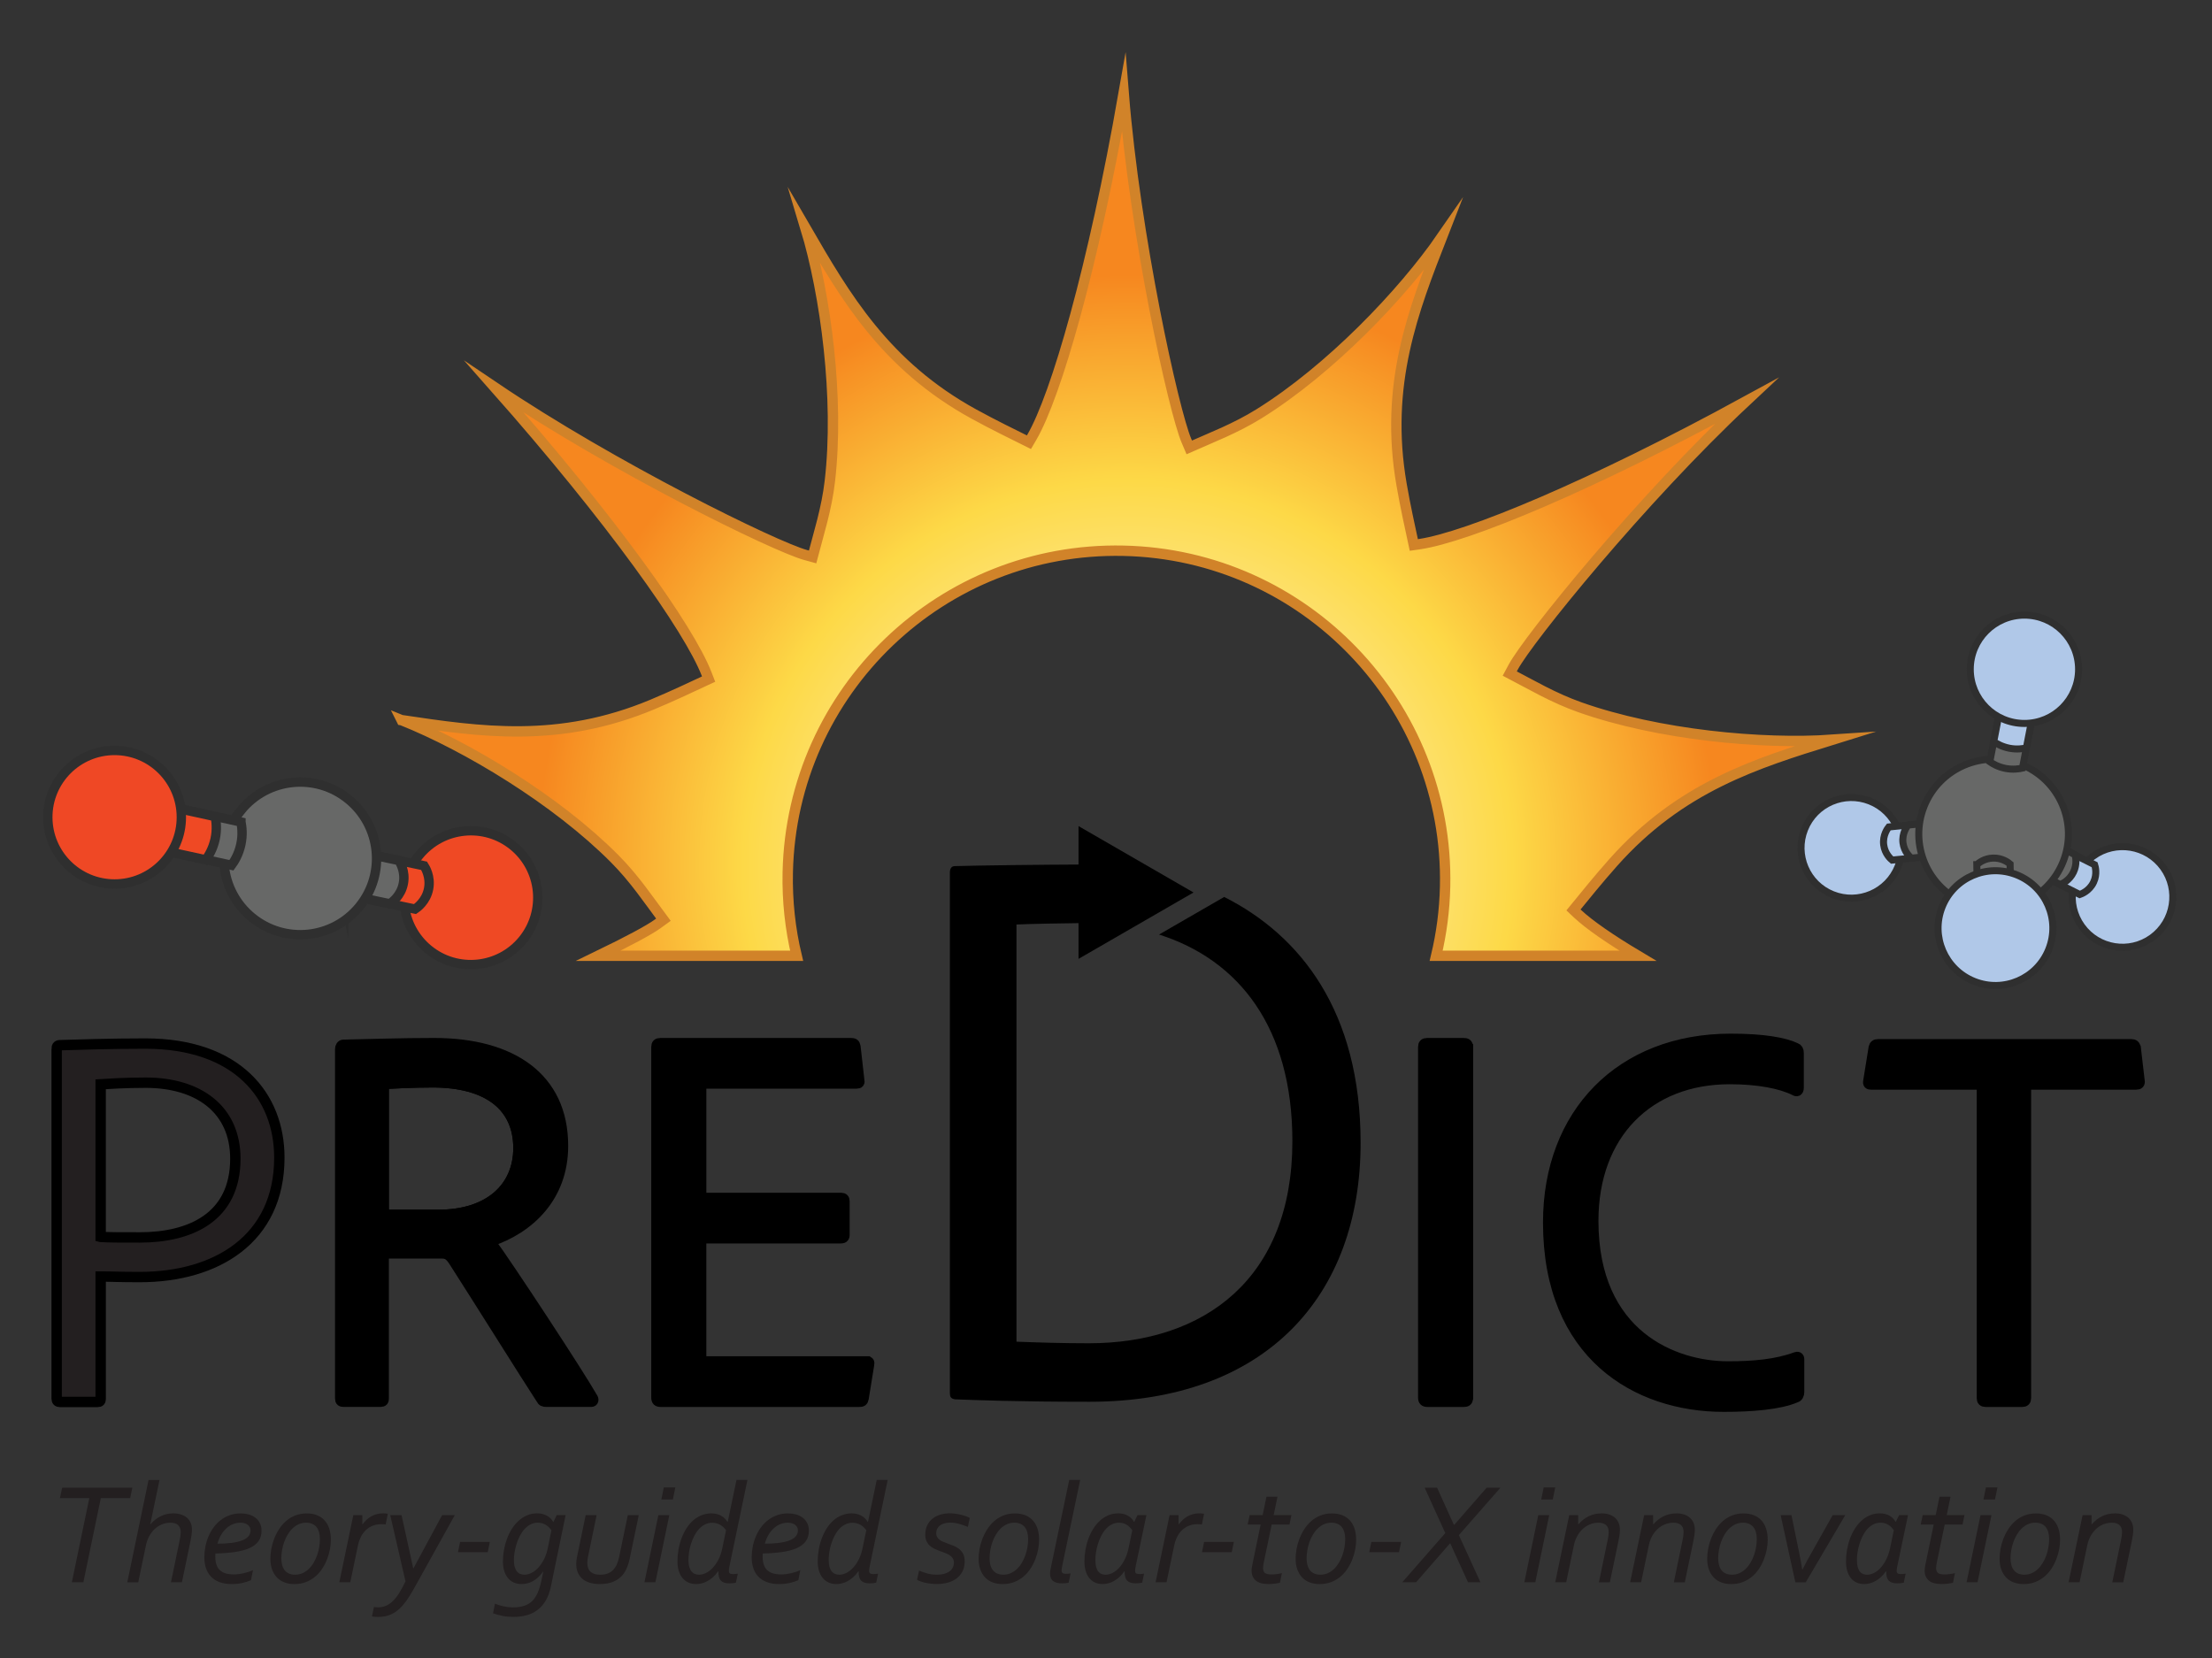 <?xml version="1.0" encoding="UTF-8"?>
<svg id="Layer_1" xmlns="http://www.w3.org/2000/svg" version="1.1" xmlns:xlink="http://www.w3.org/1999/xlink" viewBox="0 0 159.891 119.87">
  <rect x="0" y="0" width="159.891" height="119.87" fill="#333333" stroke="none"/>
  <!-- Generator: Adobe Illustrator 30.0.0, SVG Export Plug-In . SVG Version: 2.1.1 Build 123)  -->
  <defs>
    <style>
      .st0 {
        stroke-width: .676px;
      }

      .st0, .st1, .st2, .st3, .st4 {
        stroke-miterlimit: 10;
      }

      .st0, .st1, .st5, .st4 {
        fill: none;
      }

      .st0, .st4 {
        stroke: #2f2f2f;
      }

      .st1, .st2, .st6, .st3 {
        stroke-width: .75px;
      }

      .st1, .st6, .st3 {
        stroke: #000;
      }

      .st7, .st6 {
        fill: #231f20;
      }

      .st8 {
        fill: #b0c8e8;
      }

      .st9 {
        fill: #ef4924;
      }

      .st2 {
        fill: url(#radial-gradient);
        stroke: #d18329;
      }

      .st10 {
        fill: #0d71ba;
      }

      .st11 {
        fill: #ef4825;
      }

      .st12 {
        fill: #676867;
      }

      .st4 {
        stroke-width: .508px;
      }
    </style>
    <radialGradient id="radial-gradient" cx="81.518" cy="62.568" fx="81.518" fy="62.568" r="42.691" gradientUnits="userSpaceOnUse">
      <stop offset="0" stop-color="#fff"/>
      <stop offset=".651" stop-color="#fdd947"/>
      <stop offset="1" stop-color="#f6871f"/>
    </radialGradient>
  </defs>
  <path class="st6" d="M4.096,75.83c0-.157.042-.275.237-.275,1.218-.038,3.65-.118,6.162-.118,6.674,0,9.697,3.81,9.697,8.243,0,5.891-4.555,8.636-10.09,8.636-1.528,0-2.001-.038-2.825-.038v8.831c0,.157-.038.237-.233.237h-2.71c-.157,0-.237-.08-.237-.237v-25.279ZM7.277,89.414c.668.038,1.298.038,2.825.038,3.653,0,6.91-1.454,6.91-5.692,0-3.573-2.669-5.494-6.476-5.494-1.493,0-2.63.077-3.26.115v11.033Z"/>
  <g>
    <path class="st1" d="M37.475,82.991c0-2.987-2.162-4.752-6.207-4.752-1.414,0-2.789.077-3.534.115v9.466h3.966c3.694,0,5.776-2.002,5.776-4.829Z"/>
    <path class="st3" d="M35.432,89.745c2.827-.943,5.264-3.22,5.264-6.911,0-4.95-3.732-7.426-9.309-7.426-2.552,0-4.554.08-6.559.118-.157,0-.237.157-.237.313v25.254c0,.198.08.237.275.237h2.632c.198,0,.237-.08.237-.237v-10.486h4.241c.393,0,.592.198.867.63,1.964,3.064,5.104,8.091,6.284,9.898.077.157.157.195.39.195h3.22c.16,0,.198-.157.08-.313-.982-1.73-6.089-9.504-7.384-11.273ZM31.7,87.82h-3.966v-9.466c.745-.038,2.12-.115,3.534-.115,4.045,0,6.207,1.765,6.207,4.752,0,2.827-2.082,4.829-5.776,4.829Z"/>
  </g>
  <path class="st3" d="M62.619,98.415h-11.937v-8.902h10.086c.157,0,.273-.042.273-.237v-2.444c0-.157-.077-.234-.234-.234h-10.124v-8.273h11.228c.196,0,.234-.08.196-.237l-.276-2.441c-.039-.199-.119-.237-.314-.237h-13.791c-.196,0-.276.08-.276.276v25.333c0,.234.08.314.318.314h14.339c.199,0,.276-.039.314-.237l.395-2.441c.039-.199,0-.237-.196-.237Z"/>
  <path class="st3" d="M106.11,75.646c-.039-.199-.119-.237-.314-.237h-2.643c-.196,0-.276.08-.276.276v25.333c0,.234.08.314.318.314h2.602c.199,0,.276-.039.314-.237v-25.448Z"/>
  <path class="st3" d="M154.375,75.764c-.042-.195-.118-.275-.317-.275h-18.302c-.195,0-.275.08-.313.237l-.393,2.434c-.038.195.042.237.198.237h8.011v22.661c0,.195.08.275.275.275h2.632c.195,0,.275-.08.275-.275v-22.661h7.973c.195,0,.275-.08.237-.275l-.275-2.357Z"/>
  <g>
    <path class="st9" d="M30.292,61.828c1.692-2.067,4.741-2.372,6.808-.681s2.37,4.739.678,6.807c-1.692,2.067-4.739,2.374-6.806.683-2.067-1.692-2.372-4.741-.681-6.808"/>
    <path class="st0" d="M30.292,61.828c1.692-2.067,4.741-2.372,6.808-.681s2.37,4.739.678,6.807c-1.692,2.067-4.739,2.374-6.806.683-2.067-1.692-2.372-4.741-.681-6.808Z"/>
    <path class="st9" d="M24.838,64.635c-.07-.329-.151-.919-.005-1.63.15-.716.464-1.226.661-1.501,1.721.362,3.443.724,5.161,1.083.091.142.485.789.329,1.643-.169.929-.863,1.407-.985,1.487-1.721-.362-3.44-.722-5.161-1.083"/>
    <path class="st0" d="M24.838,64.635c-.07-.329-.151-.919-.005-1.63.15-.716.464-1.226.661-1.501,1.721.362,3.443.724,5.161,1.083.091.142.485.789.329,1.643-.169.929-.863,1.407-.985,1.487-1.721-.362-3.44-.722-5.161-1.083Z"/>
    <path class="st12" d="M23.013,64.251c-.07-.329-.151-.919-.005-1.63.15-.716.464-1.226.661-1.501,1.721.362,3.443.724,5.161,1.083.091.142.485.789.329,1.643-.169.929-.863,1.407-.985,1.487-1.721-.362-3.44-.722-5.161-1.083"/>
    <path class="st0" d="M23.013,64.251c-.07-.329-.151-.919-.005-1.63.15-.716.464-1.226.661-1.501,1.721.362,3.443.724,5.161,1.083.091.142.485.789.329,1.643-.169.929-.863,1.407-.985,1.487-1.721-.362-3.44-.722-5.161-1.083Z"/>
    <path class="st12" d="M17.423,58.57c1.924-2.364,5.397-2.719,7.759-.797,2.364,1.924,2.723,5.397.8,7.761-1.924,2.364-5.397,2.719-7.761.795-2.362-1.922-2.721-5.395-.797-7.759"/>
    <path class="st0" d="M17.423,58.57c1.924-2.364,5.397-2.719,7.759-.797,2.364,1.924,2.723,5.397.8,7.761-1.924,2.364-5.397,2.719-7.761.795-2.362-1.922-2.721-5.395-.797-7.759Z"/>
    <path class="st12" d="M17.417,59.423c.067.329.145.919-.009,1.627-.157.717-.474,1.224-.677,1.498l-5.148-1.128.681-3.125,5.153,1.128Z"/>
    <path class="st0" d="M17.417,59.423c.067.329.145.919-.009,1.627-.157.717-.474,1.224-.677,1.498l-5.148-1.128.681-3.125,5.153,1.128Z"/>
    <path class="st9" d="M15.557,59.031c.067.329.145.919-.009,1.627-.157.717-.474,1.224-.677,1.498-1.715-.375-3.433-.753-5.148-1.128l.681-3.125,5.153,1.128Z"/>
    <path class="st0" d="M15.557,59.031c.067.329.145.919-.009,1.627-.157.717-.474,1.224-.677,1.498-1.715-.375-3.433-.753-5.148-1.128l.681-3.125,5.153,1.128Z"/>
    <path class="st11" d="M4.539,56.029c1.682-2.067,4.722-2.379,6.789-.697,2.07,1.684,2.379,4.722.697,6.789-1.682,2.067-4.72,2.381-6.789.697-2.067-1.682-2.379-4.722-.697-6.789"/>
    <circle class="st0" cx="8.282" cy="59.075" r="4.826"/>
  </g>
  <g>
    <path class="st5" d="M82.99,67.32c6.218,1.625,10.428,6.597,10.428,15.177,0,9.917-6.334,14.607-14.722,14.607-1.877,0-3.697-.057-5.221-.115v-30.156c.859-.047,2.26-.092,3.669-.107v3.969l5.846-3.375Z"/>
    <path class="st5" d="M82.99,67.32c6.218,1.625,10.428,6.597,10.428,15.177,0,9.917-6.334,14.607-14.722,14.607-1.877,0-3.697-.057-5.221-.115v-30.156c.859-.047,2.26-.092,3.669-.107.323-.004.647-.007.964-.007,1.728,0,3.363.204,4.882.601Z"/>
  </g>
  <polygon points="77.959 59.717 77.959 69.315 86.271 64.516 77.959 59.717"/>
  <path class="st3" d="M129.817,75.764c-.825-.393-2.319-.668-4.714-.668-7.973,0-13.195,5.421-13.195,13.275,0,9.584,6.402,13.316,12.686,13.316,2.04,0,4.038-.16,5.215-.668.157-.042.237-.198.237-.393v-2.357c0-.195-.118-.195-.237-.157-1.375.512-3.018.668-4.902.668-3.889,0-9.741-2.239-9.741-10.528,0-6.284,4.007-10.249,9.859-10.249,2.04,0,3.69.313,4.711.825.118.077.275.077.275-.198v-2.514c0-.195-.077-.313-.195-.352Z"/>
  <g>
    <path class="st8" d="M151.291,61.892c1.627-1.178,3.903-.813,5.08.814s.811,3.901-.816,5.079-3.902.815-5.079-.813c-1.178-1.627-.813-3.903.814-5.08"/>
    <path class="st4" d="M151.291,61.892c1.627-1.178,3.903-.813,5.08.814s.811,3.901-.816,5.079-3.902.815-5.079-.813c-1.178-1.627-.813-3.903.814-5.08Z"/>
    <path class="st8" d="M146.786,62.883c.012-.253.067-.697.31-1.186.247-.492.573-.802.769-.964,1.182.594,2.363,1.188,3.544,1.78.039.121.201.667-.077,1.258-.301.643-.898.857-1.002.892-1.182-.594-2.362-1.186-3.544-1.78"/>
    <path class="st4" d="M146.786,62.883c.012-.253.067-.697.31-1.186.247-.492.573-.802.769-.964,1.182.594,2.363,1.188,3.544,1.78.039.121.201.667-.077,1.258-.301.643-.898.857-1.002.892-1.182-.594-2.362-1.186-3.544-1.78Z"/>
    <path class="st12" d="M149.847,61.766c.037.14.161.677-.121,1.258-.293.609-.824.843-.952.894-1.184-.59-2.365-1.18-3.549-1.77l1.073-2.152,3.549,1.77Z"/>
    <path class="st4" d="M149.996,61.79c.037.14.161.677-.121,1.258-.293.609-.824.843-.952.894-1.184-.59-3.188-1.623-4.372-2.213l1.073-2.152,4.372,2.213Z"/>
    <path class="st8" d="M137.201,62.637c-.744,1.866-2.861,2.776-4.727,2.033-1.866-.744-2.774-2.86-2.031-4.726s2.859-2.777,4.725-2.034,2.776,2.861,2.033,4.727"/>
    <path class="st4" d="M137.201,62.637c-.744,1.866-2.861,2.776-4.727,2.033-1.866-.744-2.774-2.86-2.031-4.726s2.859-2.777,4.725-2.034,2.776,2.861,2.033,4.727Z"/>
    <path class="st8" d="M140.475,59.388c.125.22.317.624.373,1.167.055.547-.054.984-.133,1.226-1.316.131-2.632.262-3.946.394-.098-.081-.527-.455-.609-1.104-.09-.704.3-1.204.369-1.29,1.316-.131,2.63-.263,3.946-.394"/>
    <path class="st4" d="M140.475,59.388c.125.22.317.624.373,1.167.055.547-.054.984-.133,1.226-1.316.131-2.632.262-3.946.394-.098-.081-.527-.455-.609-1.104-.09-.704.3-1.204.369-1.29,1.316-.131,2.63-.263,3.946-.394Z"/>
    <path class="st12" d="M141.87,59.249c.125.22.317.624.373,1.167.055.547-.054.984-.133,1.226-1.316.131-2.632.262-3.946.394-.098-.081-.527-.455-.609-1.104-.09-.704.3-1.204.369-1.29,1.316-.131,2.63-.263,3.946-.394"/>
    <path class="st4" d="M141.87,59.249c.125.22.317.624.373,1.167.055.547-.054.984-.133,1.226-1.316.131-2.632.262-3.946.394-.098-.081-.527-.455-.609-1.104-.09-.704.3-1.204.369-1.29,1.316-.131,2.63-.263,3.946-.394Z"/>
    <path class="st12" d="M149.129,62.29c-1.106,2.775-4.252,4.126-7.025,3.021-2.775-1.106-4.129-4.251-3.023-7.026s4.252-4.126,7.027-3.02c2.773,1.105,4.127,4.25,3.021,7.025"/>
    <path class="st4" d="M149.129,62.29c-1.106,2.775-4.252,4.126-7.025,3.021-2.775-1.106-4.129-4.251-3.023-7.026s4.252-4.126,7.027-3.02c2.773,1.105,4.127,4.25,3.021,7.025Z"/>
    <path class="st12" d="M146.19,55.525c-.248.056-.688.126-1.225.022-.539-.105-.928-.335-1.135-.48.252-1.298.504-2.595.756-3.893l2.36.458-.756,3.893Z"/>
    <path class="st4" d="M146.19,55.525c-.248.056-.688.126-1.225.022-.539-.105-.928-.335-1.135-.48.252-1.298.504-2.595.756-3.893l2.36.458-.756,3.893Z"/>
    <path class="st8" d="M146.472,54.067c-.248.056-.688.126-1.225.022-.539-.105-.928-.335-1.135-.48.252-1.298.504-2.595.756-3.893l2.36.458-.756,3.893Z"/>
    <path class="st4" d="M146.472,54.067c-.248.056-.688.126-1.225.022-.539-.105-.928-.335-1.135-.48.252-1.298.504-2.595.756-3.893l2.36.458-.756,3.893Z"/>
    <path class="st12" d="M142.892,62.503c.107-.098.525-.457,1.172-.474.674-.022,1.128.342,1.232.431.024,1.321.048,2.642.071,3.965l-2.405.043-.071-3.965Z"/>
    <path class="st4" d="M142.892,62.503c.107-.098.525-.457,1.172-.474.674-.022,1.128.342,1.232.431.024,1.321.048,2.642.071,3.965l-2.405.043-.071-3.965Z"/>
    <path class="st10" d="M142.929,63.933c.23-.106.646-.265,1.194-.277.55-.011.978.134,1.21.235.024,1.321.048,2.642.071,3.965l-2.405.043-.071-3.965Z"/>
    <path class="st4" d="M142.929,63.933c.23-.106.646-.265,1.194-.277.55-.011.978.134,1.21.235.024,1.321.048,2.642.071,3.965l-2.405.043-.071-3.965Z"/>
    <path class="st8" d="M149.968,49.831c-.8,2.008-3.078,2.988-5.086,2.187s-2.988-3.078-2.187-5.086c.8-2.008,3.078-2.988,5.086-2.187s2.988,3.078,2.187,5.086"/>
    <circle class="st4" cx="146.332" cy="48.381" r="3.915"/>
    <path class="st8" d="M148.092,68.628c-.849,2.129-3.261,3.165-5.388,2.317-2.129-.849-3.168-3.26-2.319-5.389s3.261-3.165,5.39-2.316c2.127.848,3.166,3.259,2.317,5.388"/>
    <path class="st4" d="M148.092,68.628c-.849,2.129-3.261,3.165-5.388,2.317-2.129-.849-3.168-3.26-2.319-5.389s3.261-3.165,5.39-2.316c2.127.848,3.166,3.259,2.317,5.388Z"/>
  </g>
  <path class="st2" d="M29.034,52.058c4.713,1.882,11.181,5.772,15.409,10.03,1.437,1.447,2.451,2.983,3.51,4.397-.143.104-.285.207-.426.309-.581.423-2.128,1.257-4.281,2.298h14.337c-.461-1.934-.686-3.958-.641-6.038.285-13.121,11.153-23.526,24.274-23.241,13.121.285,23.526,11.153,23.241,24.274-.037,1.722-.262,3.395-.645,5.005h14.582c-2.028-1.211-3.519-2.248-4.357-3.031-.101-.095-.201-.189-.301-.283.867-1.059,1.778-2.194,2.86-3.413,4.881-5.5,10.39-7.193,15.841-8.887-5.063.349-12.578-.35-18.235-2.351-1.923-.68-3.503-1.624-5.071-2.439.084-.156.167-.31.25-.464,1.088-2.027,9.254-12.129,16.809-19.203-11.204,6.117-20.142,9.809-23.586,10.315-.137.02-.273.04-.408.059-.287-1.339-.606-2.758-.885-4.365-1.257-7.245.854-12.608,2.929-17.926-2.883,4.176-8.116,9.616-13.207,12.791-1.731,1.079-3.454,1.726-5.068,2.444-.069-.163-.138-.324-.207-.485-.906-2.114-3.713-14.797-4.534-25.115-2.203,12.573-4.889,21.863-6.641,24.872-.07.12-.139.238-.208.356-1.226-.61-2.535-1.246-3.965-2.029-6.448-3.534-9.324-8.529-12.189-13.466,1.467,4.858,2.458,12.341,1.765,18.301-.235,2.026-.804,3.776-1.25,5.486-.17-.047-.339-.094-.508-.14-2.218-.61-13.884-6.323-22.462-12.114,8.457,9.562,14.045,17.454,15.305,20.7.05.13.099.257.149.385-1.241.578-2.554,1.205-4.058,1.834-6.784,2.838-12.482,1.973-18.128,1.134Z"/>
  <g>
    <path class="st7" d="M6.027,114.381h-.833l1.262-6.086h-2.121l.158-.751h5.074l-.159.751h-2.12l-1.262,6.086Z"/>
    <path class="st7" d="M10.881,110.186c.208-.245.451-.438.728-.577.278-.14.583-.21.917-.21.201,0,.385.026.552.08.167.053.309.128.427.227.117.1.208.222.273.368.064.146.097.313.097.501,0,.133-.011.274-.034.424-.022.15-.05.304-.084.46l-.608,2.923h-.792l.619-2.989c.037-.174.061-.311.071-.411s.016-.177.016-.228c0-.123-.019-.228-.057-.314-.037-.087-.087-.156-.15-.209s-.14-.093-.23-.118-.188-.038-.294-.038c-.228,0-.441.042-.639.125-.198.084-.373.199-.526.345-.153.146-.283.319-.388.517s-.182.412-.23.644l-.557,2.678h-.792l1.538-7.399h.792l-.669,3.204h.021Z"/>
    <path class="st7" d="M18.904,110.656c0,.303-.075.557-.225.761-.15.205-.367.37-.651.496-.285.126-.633.219-1.045.278s-.882.097-1.411.109c-.003.038-.006.075-.007.113-.002.037-.002.078-.002.122,0,.443.11.767.332.971.221.205.553.307.996.307.116,0,.236-.008.36-.022.125-.016.248-.038.371-.066.123-.029.241-.062.355-.1.114-.038.217-.079.309-.123l-.143.726c-.174.078-.379.145-.616.199s-.493.082-.769.082c-.347,0-.646-.048-.896-.144-.25-.095-.457-.229-.618-.4-.162-.173-.281-.377-.358-.613-.077-.237-.115-.497-.115-.779,0-.259.025-.518.076-.777.051-.259.127-.506.228-.74.101-.235.225-.453.373-.654.148-.201.319-.376.514-.523.194-.148.411-.266.651-.351s.5-.128.779-.128c.201,0,.393.025.575.074.182.05.343.126.483.23.14.104.25.234.332.394.082.158.123.345.123.56ZM15.72,111.591c.375,0,.71-.019,1.007-.056.296-.038.546-.095.751-.172.204-.076.361-.175.47-.296.109-.121.163-.269.163-.442,0-.071-.015-.141-.046-.207-.03-.066-.077-.125-.138-.176-.062-.052-.137-.092-.228-.123-.09-.03-.193-.046-.309-.046-.194,0-.379.036-.554.107-.176.071-.336.174-.48.307-.145.133-.272.293-.381.48s-.194.395-.255.623Z"/>
    <path class="st7" d="M23.916,111.31c0,.212-.022.438-.066.68-.044.242-.112.481-.204.718-.092.237-.209.465-.35.683-.142.218-.31.409-.506.575-.196.165-.419.297-.669.396s-.532.148-.846.148c-.259,0-.496-.04-.71-.12-.214-.08-.396-.198-.546-.355-.15-.156-.267-.348-.35-.574s-.125-.486-.125-.779c0-.215.021-.445.063-.69s.11-.489.202-.733c.092-.243.208-.477.35-.699.141-.224.309-.421.503-.593.194-.173.417-.31.669-.412.252-.102.533-.153.843-.153.262,0,.5.04.713.12s.396.199.549.358c.153.158.271.356.355.595s.125.518.125.838ZM22.128,110.073c-.198,0-.378.038-.542.112-.163.075-.312.177-.444.305-.133.127-.25.276-.35.446-.101.171-.185.352-.253.542-.068.19-.119.387-.153.588s-.051.395-.051.582c0,.178.02.339.059.485s.1.272.181.376c.082.104.186.184.312.24.126.056.274.084.444.084.194,0,.374-.037.539-.112.166-.075.314-.176.447-.304s.25-.276.35-.445c.1-.168.185-.348.253-.539.068-.19.119-.386.153-.587.034-.201.051-.397.051-.588,0-.181-.02-.343-.059-.488-.039-.145-.1-.269-.182-.373-.082-.104-.186-.184-.312-.24-.126-.056-.274-.084-.444-.084Z"/>
    <path class="st7" d="M27.876,110.201c-.105-.014-.209-.021-.312-.021-.239,0-.453.04-.644.12s-.356.189-.496.327-.255.3-.345.485c-.09.186-.158.382-.202.59l-.557,2.678h-.792l1.012-4.854h.649v.659h.02c.082-.108.172-.211.271-.307.099-.095.209-.179.332-.25s.256-.128.401-.169c.145-.041.302-.062.473-.062.061,0,.121.003.179.008s.114.013.168.023l-.158.771Z"/>
    <path class="st7" d="M28.209,109.527h.817l.843,3.838h.021l2.069-3.838h.915l-2.774,4.992c-.17.307-.334.589-.491.846-.157.258-.322.484-.496.683-.235.272-.495.48-.779.623-.285.144-.619.215-1.004.215-.072,0-.144-.003-.217-.008s-.149-.015-.228-.028l.143-.685c.051.007.102.013.151.018.049.006.098.008.146.008.205,0,.394-.036.567-.109s.34-.186.498-.338c.159-.151.312-.346.462-.582.15-.237.303-.519.46-.846l-1.104-4.788Z"/>
    <path class="st7" d="M33.257,111.463h2.151l-.153.741h-2.151l.153-.741Z"/>
    <path class="st7" d="M39.271,113.61h-.021c-.116.17-.24.313-.371.429-.131.116-.263.209-.396.279-.133.069-.266.119-.398.147-.133.029-.261.044-.383.044-.215,0-.405-.038-.572-.115-.167-.076-.308-.187-.422-.329-.114-.144-.202-.315-.263-.517-.062-.201-.092-.424-.092-.669,0-.276.025-.553.074-.831.049-.277.122-.546.217-.805.095-.259.213-.5.355-.723.141-.224.304-.418.488-.585.184-.167.388-.298.611-.394s.466-.144.728-.144c.259,0,.491.055.695.164.205.109.359.261.465.455h.02l.235-.491h.644l-1.062,5.15c-.082.396-.204.732-.365,1.01-.162.277-.359.506-.59.685-.232.179-.495.31-.79.391-.294.082-.618.123-.968.123-.276,0-.536-.024-.779-.071-.244-.048-.474-.111-.692-.189l.138-.695c.194.079.404.143.631.192.227.049.449.074.667.074.31,0,.581-.038.812-.113.231-.074.426-.19.585-.347.158-.157.29-.355.394-.596.104-.24.191-.525.263-.855l.143-.675ZM39.859,110.615c-.044-.062-.097-.125-.158-.189-.062-.064-.133-.123-.215-.176-.082-.053-.173-.096-.273-.128s-.214-.049-.34-.049c-.197,0-.378.044-.542.133s-.309.205-.437.351c-.127.145-.238.311-.332.498s-.171.381-.232.58-.107.396-.138.59c-.03.194-.046.371-.046.531,0,.215.021.392.064.531s.1.25.171.33c.071.08.153.136.245.168.092.033.186.049.281.049.167,0,.337-.043.511-.13s.337-.213.491-.378c.153-.166.291-.368.414-.608s.215-.514.276-.82l.261-1.282Z"/>
    <path class="st7" d="M43.348,114.509c-.293,0-.546-.037-.761-.11-.214-.073-.391-.174-.529-.304-.138-.13-.24-.283-.307-.46s-.1-.369-.1-.577c0-.075.004-.152.013-.232.009-.08.023-.17.043-.269l.628-3.03h.792l-.618,2.979c-.017.085-.031.166-.041.242-.01.077-.015.151-.015.223,0,.129.017.248.051.355.034.106.087.198.161.272.073.075.169.133.286.174.118.041.26.062.427.062.211,0,.395-.029.549-.089.155-.06.287-.146.396-.261s.198-.25.266-.406c.068-.157.123-.332.164-.526l.628-3.025h.792l-.659,3.158c-.041.197-.097.389-.167.572s-.159.353-.268.506c-.164.225-.387.405-.669.542-.283.136-.637.204-1.063.204Z"/>
    <path class="st7" d="M46.583,114.381l1.006-4.854h.792l-1.006,4.854h-.792ZM47.804,108.398l.179-.874h.833l-.179.874h-.833Z"/>
    <path class="st7" d="M50.323,114.509c-.215,0-.406-.038-.572-.115-.167-.076-.309-.187-.424-.329-.116-.144-.205-.315-.266-.517-.062-.201-.092-.424-.092-.669,0-.286.024-.571.074-.856.049-.284.122-.555.217-.812.095-.257.213-.496.353-.718s.3-.413.48-.575c.18-.161.384-.288.61-.38s.461-.139.703-.139c.279,0,.518.056.715.166.198.111.351.262.46.453h.021l.634-3.036h.792l-1.308,6.28c-.01.055-.019.108-.026.161s-.01.097-.01.13c0,.082.022.142.066.179.044.038.126.057.246.057.041,0,.093-.003.156-.008s.124-.013.181-.022l-.138.653c-.051.014-.121.025-.209.033-.089.009-.177.013-.266.013-.283,0-.487-.066-.613-.199s-.186-.357-.179-.674h-.021c-.116.17-.241.314-.375.432-.135.117-.271.213-.409.286-.138.073-.275.126-.411.158s-.266.049-.388.049ZM52.48,110.615c-.044-.062-.098-.125-.161-.189s-.135-.122-.217-.174c-.082-.051-.174-.093-.278-.125s-.219-.049-.345-.049c-.194,0-.374.044-.539.131-.166.087-.311.201-.437.345-.126.143-.236.308-.33.493s-.171.377-.232.575c-.062.197-.106.394-.135.59-.029.195-.043.377-.043.544,0,.215.022.392.066.531.044.14.102.25.173.33.072.08.153.136.246.168.092.033.186.049.281.049.167,0,.337-.043.511-.13s.337-.213.49-.378c.153-.166.291-.368.412-.608.121-.24.212-.514.273-.82l.266-1.282Z"/>
    <path class="st7" d="M58.468,110.656c0,.303-.075.557-.225.761-.15.205-.367.37-.651.496-.285.126-.633.219-1.045.278s-.882.097-1.411.109c-.003.038-.006.075-.007.113-.002.037-.002.078-.002.122,0,.443.11.767.332.971.221.205.553.307.996.307.116,0,.236-.008.36-.022.125-.016.248-.038.371-.066.123-.029.241-.062.355-.1.114-.038.217-.079.309-.123l-.143.726c-.174.078-.379.145-.616.199s-.493.082-.769.082c-.347,0-.646-.048-.896-.144-.25-.095-.457-.229-.618-.4-.162-.173-.281-.377-.358-.613-.077-.237-.115-.497-.115-.779,0-.259.025-.518.076-.777.051-.259.127-.506.228-.74.101-.235.225-.453.373-.654.148-.201.319-.376.514-.523.194-.148.411-.266.651-.351s.5-.128.779-.128c.201,0,.393.025.575.074.182.05.343.126.483.23.14.104.25.234.332.394.082.158.123.345.123.56ZM55.285,111.591c.375,0,.71-.019,1.007-.056.296-.038.546-.095.751-.172.204-.076.361-.175.47-.296.109-.121.163-.269.163-.442,0-.071-.015-.141-.046-.207-.03-.066-.077-.125-.138-.176-.062-.052-.137-.092-.228-.123-.09-.03-.193-.046-.309-.046-.194,0-.379.036-.554.107-.176.071-.336.174-.48.307-.145.133-.272.293-.381.48s-.194.395-.255.623Z"/>
    <path class="st7" d="M60.461,114.509c-.215,0-.406-.038-.572-.115-.167-.076-.309-.187-.424-.329-.116-.144-.205-.315-.266-.517-.062-.201-.092-.424-.092-.669,0-.286.024-.571.074-.856.049-.284.122-.555.217-.812.095-.257.213-.496.353-.718s.3-.413.48-.575c.18-.161.384-.288.61-.38s.461-.139.703-.139c.279,0,.518.056.715.166.198.111.351.262.46.453h.021l.634-3.036h.792l-1.308,6.28c-.01.055-.019.108-.026.161s-.01.097-.01.13c0,.082.022.142.066.179.044.038.126.057.246.057.041,0,.093-.003.156-.008s.124-.013.181-.022l-.138.653c-.051.014-.121.025-.209.033-.089.009-.177.013-.266.013-.283,0-.487-.066-.613-.199s-.186-.357-.179-.674h-.021c-.116.17-.241.314-.375.432-.135.117-.271.213-.409.286-.138.073-.275.126-.411.158s-.266.049-.388.049ZM62.617,110.615c-.044-.062-.098-.125-.161-.189s-.135-.122-.217-.174c-.082-.051-.174-.093-.278-.125s-.219-.049-.345-.049c-.194,0-.374.044-.539.131-.166.087-.311.201-.437.345-.126.143-.236.308-.33.493s-.171.377-.232.575c-.062.197-.106.394-.135.59-.029.195-.043.377-.043.544,0,.215.022.392.066.531.044.14.102.25.173.33.072.08.153.136.246.168.092.033.186.049.281.049.167,0,.337-.043.511-.13s.337-.213.49-.378c.153-.166.291-.368.412-.608.121-.24.212-.514.273-.82l.266-1.282Z"/>
    <path class="st7" d="M67.671,110.829c0,.106.021.197.064.273.042.077.1.144.171.199.072.057.155.105.25.146.095.04.196.08.301.117.146.051.295.106.445.166s.286.137.409.229c.123.094.223.213.302.355.078.144.117.327.117.552,0,.27-.05.506-.15.711-.101.204-.24.375-.419.513-.179.139-.392.242-.639.312-.247.069-.517.104-.81.104-.263,0-.527-.028-.795-.085-.267-.056-.478-.13-.631-.222l.148-.664c.181.078.377.147.59.207s.442.089.688.089c.266,0,.479-.031.641-.095.162-.062.288-.14.378-.229.09-.091.15-.185.179-.284.029-.099.043-.184.043-.255,0-.133-.031-.243-.092-.332-.061-.089-.141-.164-.24-.225-.099-.062-.211-.115-.337-.161-.126-.046-.256-.093-.389-.141-.126-.048-.25-.102-.373-.161-.123-.06-.23-.133-.324-.22s-.169-.194-.228-.322c-.058-.127-.087-.283-.087-.467,0-.263.048-.49.143-.683.096-.192.224-.353.386-.48.162-.128.349-.223.56-.286.211-.062.435-.095.669-.095.14,0,.278.01.414.028s.267.044.394.074c.126.03.244.065.355.104s.208.081.294.126l-.138.653c-.204-.088-.415-.162-.631-.222s-.432-.09-.646-.09c-.164,0-.309.02-.435.059s-.231.092-.316.158c-.085.066-.15.146-.194.238s-.066.192-.066.301Z"/>
    <path class="st7" d="M75.11,111.31c0,.212-.022.438-.066.68-.044.242-.112.481-.204.718-.092.237-.209.465-.35.683-.142.218-.31.409-.506.575-.196.165-.419.297-.669.396s-.532.148-.846.148c-.259,0-.496-.04-.71-.12-.214-.08-.396-.198-.546-.355-.15-.156-.267-.348-.35-.574s-.125-.486-.125-.779c0-.215.021-.445.063-.69s.11-.489.202-.733c.092-.243.208-.477.35-.699.141-.224.309-.421.503-.593.194-.173.417-.31.669-.412.252-.102.533-.153.843-.153.262,0,.5.04.713.12s.396.199.549.358c.153.158.271.356.355.595s.125.518.125.838ZM73.322,110.073c-.198,0-.378.038-.542.112-.163.075-.312.177-.444.305-.133.127-.25.276-.35.446-.101.171-.185.352-.253.542-.068.19-.119.387-.153.588s-.051.395-.051.582c0,.178.02.339.059.485s.1.272.181.376c.082.104.186.184.312.24.126.056.274.084.444.084.194,0,.374-.037.539-.112.166-.075.314-.176.447-.304s.25-.276.35-.445c.1-.168.185-.348.253-.539.068-.19.119-.386.153-.587.034-.201.051-.397.051-.588,0-.181-.02-.343-.059-.488-.039-.145-.1-.269-.182-.373-.082-.104-.186-.184-.312-.24-.126-.056-.274-.084-.444-.084Z"/>
    <path class="st7" d="M77.247,114.411c-.055.014-.125.025-.212.033-.087.009-.176.013-.269.013-.286,0-.501-.056-.646-.168-.145-.112-.217-.29-.217-.531,0-.103.014-.222.041-.358l1.344-6.418h.792l-1.298,6.209c-.031.153-.046.264-.046.332,0,.085.023.147.071.187s.128.059.24.059.225-.01.337-.03l-.138.674Z"/>
    <path class="st7" d="M81.273,113.584c-.115.17-.24.314-.373.432-.133.117-.268.213-.404.286s-.271.126-.406.158c-.135.032-.263.049-.386.049-.211,0-.398-.038-.562-.115-.164-.076-.301-.187-.414-.329-.113-.144-.198-.315-.256-.517-.058-.201-.086-.424-.086-.669,0-.276.023-.553.071-.831.048-.277.118-.546.212-.805s.21-.5.35-.723c.14-.224.3-.418.48-.585s.381-.298.603-.394c.221-.096.463-.144.726-.144.258,0,.487.054.684.161s.35.258.455.452h.021l.234-.485h.645l-.783,3.735c-.023.13-.035.227-.035.291,0,.082.023.142.068.179.047.038.127.057.244.057.094,0,.207-.01.336-.03l-.137.653c-.145.031-.303.046-.477.046-.282,0-.486-.066-.613-.199-.125-.133-.186-.357-.178-.674h-.021ZM81.845,110.615c-.044-.062-.096-.125-.155-.189s-.128-.123-.207-.176c-.078-.053-.166-.096-.263-.128-.098-.032-.207-.049-.33-.049-.201,0-.383.044-.546.133-.164.089-.309.205-.435.351-.126.145-.235.311-.327.498-.092.188-.167.381-.227.58-.06.199-.104.396-.133.59-.029.194-.043.371-.043.531,0,.215.02.392.059.531s.093.25.161.33c.068.08.146.136.235.168.088.033.181.049.276.049.167,0,.336-.043.508-.13s.333-.213.483-.378c.15-.166.285-.368.404-.608s.211-.514.275-.82l.266-1.282Z"/>
    <path class="st7" d="M86.878,110.201c-.105-.014-.21-.021-.312-.021-.238,0-.453.04-.644.12-.191.08-.356.189-.496.327s-.255.3-.345.485c-.091.186-.158.382-.202.59l-.557,2.678h-.792l1.012-4.854h.648v.659h.021c.082-.108.172-.211.271-.307.099-.095.209-.179.332-.25.122-.071.256-.128.4-.169.146-.041.303-.062.473-.062.062,0,.121.003.18.008.058.005.113.013.168.023l-.158.771Z"/>
    <path class="st7" d="M87.037,111.463h2.151l-.153.741h-2.151l.153-.741Z"/>
    <path class="st7" d="M92.52,114.411c-.082.024-.199.046-.353.066s-.307.031-.46.031c-.43,0-.743-.086-.94-.258-.197-.173-.297-.408-.297-.708,0-.112.018-.254.052-.424l.603-2.913h-.94l.144-.68h.94l.275-1.328h.797l-.275,1.328h1.282l-.138.68h-1.288l-.566,2.719c-.018.089-.031.165-.041.229-.011.065-.016.128-.016.189,0,.177.047.301.141.37.094.07.253.104.478.104.103,0,.225-.009.365-.027.142-.019.267-.042.376-.069l-.138.689Z"/>
    <path class="st7" d="M98.028,111.31c0,.212-.022.438-.066.68-.045.242-.112.481-.205.718-.092.237-.208.465-.35.683s-.311.409-.506.575c-.196.165-.419.297-.67.396-.25.099-.532.148-.845.148-.26,0-.496-.04-.711-.12s-.396-.198-.547-.355c-.149-.156-.267-.348-.35-.574-.084-.227-.125-.486-.125-.779,0-.215.021-.445.063-.69.043-.245.11-.489.202-.733.092-.243.208-.477.35-.699.142-.224.31-.421.504-.593.193-.173.417-.31.669-.412.252-.102.533-.153.843-.153.263,0,.5.04.713.12s.396.199.55.358c.153.158.271.356.354.595.084.238.126.518.126.838ZM96.239,110.073c-.197,0-.378.038-.541.112-.164.075-.312.177-.445.305-.133.127-.249.276-.35.446-.101.171-.185.352-.253.542s-.119.387-.153.588-.051.395-.051.582c0,.178.02.339.059.485s.1.272.182.376c.081.104.186.184.312.24.126.056.274.084.444.084.194,0,.374-.037.539-.112s.314-.176.447-.304.249-.276.35-.445c.101-.168.186-.348.253-.539.068-.19.119-.386.153-.587s.052-.397.052-.588c0-.181-.02-.343-.06-.488-.039-.145-.1-.269-.181-.373-.082-.104-.186-.184-.312-.24-.127-.056-.274-.084-.445-.084Z"/>
    <path class="st7" d="M99.127,111.463h2.151l-.153.741h-2.151l.153-.741Z"/>
    <path class="st7" d="M102.356,114.381h-.996l3.111-3.557-1.492-3.28h.899l1.217,2.688h.021l2.345-2.688h.997l-3.005,3.429,1.559,3.408h-.899l-1.282-2.811h-.021l-2.453,2.811Z"/>
    <path class="st7" d="M110.185,114.381l1.007-4.854h.792l-1.007,4.854h-.792ZM111.405,108.398l.179-.874h.833l-.179.874h-.833Z"/>
    <path class="st7" d="M113.209,114.381h-.792l1.012-4.854h.648v.659h.021c.208-.245.452-.438.733-.577s.597-.21.948-.21c.194,0,.372.026.533.08.162.053.3.128.414.227.114.1.204.222.269.368s.097.313.097.501c0,.133-.011.274-.033.424-.021.15-.05.304-.084.46l-.608,2.923h-.792l.624-3.015c.055-.249.081-.453.081-.613,0-.123-.018-.228-.053-.314-.036-.087-.087-.156-.151-.209s-.143-.093-.232-.118-.188-.038-.294-.038c-.228,0-.441.042-.639.125-.197.084-.373.199-.526.345-.153.146-.282.319-.388.517-.106.197-.183.412-.23.644l-.557,2.678Z"/>
    <path class="st7" d="M118.625,114.381h-.792l1.012-4.854h.648v.659h.021c.208-.245.452-.438.733-.577s.597-.21.948-.21c.194,0,.372.026.533.08.162.053.3.128.414.227.114.1.204.222.269.368s.097.313.097.501c0,.133-.011.274-.033.424-.021.15-.05.304-.084.46l-.608,2.923h-.792l.624-3.015c.055-.249.081-.453.081-.613,0-.123-.018-.228-.053-.314-.036-.087-.087-.156-.151-.209s-.143-.093-.232-.118-.188-.038-.294-.038c-.228,0-.441.042-.639.125-.197.084-.373.199-.526.345-.153.146-.282.319-.388.517-.106.197-.183.412-.23.644l-.557,2.678Z"/>
    <path class="st7" d="M127.777,111.31c0,.212-.022.438-.066.68-.045.242-.112.481-.205.718-.092.237-.208.465-.35.683s-.311.409-.506.575c-.196.165-.419.297-.67.396-.25.099-.532.148-.845.148-.26,0-.496-.04-.711-.12s-.396-.198-.547-.355c-.149-.156-.267-.348-.35-.574-.084-.227-.125-.486-.125-.779,0-.215.021-.445.063-.69.043-.245.11-.489.202-.733.092-.243.208-.477.35-.699.142-.224.31-.421.504-.593.193-.173.417-.31.669-.412.252-.102.533-.153.843-.153.263,0,.5.04.713.12s.396.199.55.358c.153.158.271.356.354.595.084.238.126.518.126.838ZM125.988,110.073c-.197,0-.378.038-.541.112-.164.075-.312.177-.445.305-.133.127-.249.276-.35.446-.101.171-.185.352-.253.542s-.119.387-.153.588-.051.395-.051.582c0,.178.02.339.059.485s.1.272.182.376c.081.104.186.184.312.24.126.056.274.084.444.084.194,0,.374-.037.539-.112s.314-.176.447-.304.249-.276.35-.445c.101-.168.186-.348.253-.539.068-.19.119-.386.153-.587s.052-.397.052-.588c0-.181-.02-.343-.06-.488-.039-.145-.1-.269-.181-.373-.082-.104-.186-.184-.312-.24-.127-.056-.274-.084-.445-.084Z"/>
    <path class="st7" d="M129.494,109.527l.536,2.621c.059.29.106.539.146.746.039.208.07.394.094.558h.021c.078-.16.171-.337.276-.529s.22-.397.342-.615l1.563-2.78h.91l-2.856,4.854h-.751l-1.063-4.854h.782Z"/>
    <path class="st7" d="M136.32,113.584c-.116.17-.24.314-.373.432s-.268.213-.403.286c-.137.073-.271.126-.406.158s-.264.049-.386.049c-.212,0-.398-.038-.562-.115-.163-.076-.302-.187-.414-.329-.112-.144-.197-.315-.255-.517-.059-.201-.087-.424-.087-.669,0-.276.023-.553.071-.831.048-.277.118-.546.212-.805s.21-.5.351-.723c.14-.224.299-.418.479-.585s.382-.298.604-.394.463-.144.726-.144c.259,0,.487.054.685.161s.35.258.455.452h.021l.234-.485h.645l-.782,3.735c-.023.13-.036.227-.036.291,0,.082.023.142.069.179.046.038.127.057.243.057.095,0,.207-.01.337-.03l-.138.653c-.144.031-.302.046-.476.046-.283,0-.487-.066-.613-.199s-.186-.357-.179-.674h-.021ZM136.893,110.615c-.044-.062-.097-.125-.155-.189-.061-.064-.129-.123-.207-.176-.079-.053-.166-.096-.264-.128-.097-.032-.207-.049-.329-.049-.201,0-.384.044-.547.133-.164.089-.309.205-.435.351-.126.145-.235.311-.327.498s-.168.381-.228.58-.104.396-.133.59c-.028.194-.043.371-.043.531,0,.215.02.392.059.531s.093.25.161.33.146.136.234.168c.089.033.181.049.276.049.167,0,.336-.043.509-.13.172-.087.333-.213.482-.378.15-.166.284-.368.403-.608.12-.24.212-.514.276-.82l.266-1.282Z"/>
    <path class="st7" d="M141.17,114.411c-.082.024-.199.046-.353.066s-.307.031-.46.031c-.43,0-.743-.086-.94-.258-.197-.173-.297-.408-.297-.708,0-.112.018-.254.052-.424l.603-2.913h-.94l.144-.68h.94l.275-1.328h.797l-.275,1.328h1.282l-.138.68h-1.288l-.566,2.719c-.018.089-.031.165-.041.229-.011.065-.016.128-.016.189,0,.177.047.301.141.37.094.07.253.104.478.104.103,0,.225-.009.365-.027.142-.019.267-.042.376-.069l-.138.689Z"/>
    <path class="st7" d="M142.151,114.381l1.007-4.854h.792l-1.007,4.854h-.792ZM143.371,108.398l.179-.874h.833l-.179.874h-.833Z"/>
    <path class="st7" d="M148.911,111.31c0,.212-.022.438-.066.68-.045.242-.112.481-.205.718-.092.237-.208.465-.35.683s-.311.409-.506.575c-.196.165-.419.297-.67.396-.25.099-.532.148-.845.148-.26,0-.496-.04-.711-.12s-.396-.198-.547-.355c-.149-.156-.267-.348-.35-.574-.084-.227-.125-.486-.125-.779,0-.215.021-.445.063-.69.043-.245.11-.489.202-.733.092-.243.208-.477.35-.699.142-.224.31-.421.504-.593.193-.173.417-.31.669-.412.252-.102.533-.153.843-.153.263,0,.5.04.713.12s.396.199.55.358c.153.158.271.356.354.595.084.238.126.518.126.838ZM147.122,110.073c-.197,0-.378.038-.541.112-.164.075-.312.177-.445.305-.133.127-.249.276-.35.446-.101.171-.185.352-.253.542s-.119.387-.153.588-.051.395-.051.582c0,.178.02.339.059.485s.1.272.182.376c.081.104.186.184.312.24.126.056.274.084.444.084.194,0,.374-.037.539-.112s.314-.176.447-.304.249-.276.35-.445c.101-.168.186-.348.253-.539.068-.19.119-.386.153-.587s.052-.397.052-.588c0-.181-.02-.343-.06-.488-.039-.145-.1-.269-.181-.373-.082-.104-.186-.184-.312-.24-.127-.056-.274-.084-.445-.084Z"/>
    <path class="st7" d="M150.317,114.381h-.792l1.012-4.854h.648v.659h.021c.208-.245.452-.438.733-.577s.597-.21.948-.21c.194,0,.372.026.533.08.162.053.3.128.414.227.114.1.204.222.269.368s.097.313.097.501c0,.133-.011.274-.033.424-.021.15-.05.304-.084.46l-.608,2.923h-.792l.624-3.015c.055-.249.081-.453.081-.613,0-.123-.018-.228-.053-.314-.036-.087-.087-.156-.151-.209s-.143-.093-.232-.118-.188-.038-.294-.038c-.228,0-.441.042-.639.125-.197.084-.373.199-.526.345-.153.146-.282.319-.388.517-.106.197-.183.412-.23.644l-.557,2.678Z"/>
  </g>
  <path d="M88.487,64.84l-4.707,2.717c5.779,1.832,9.638,6.73,9.638,14.939,0,9.917-6.334,14.607-14.722,14.607-1.877,0-3.697-.057-5.221-.115v-30.156c.859-.047,3.477-.092,4.886-.107l-0-4.232c-2.979.011-7.676.066-9.347.117-.234,0-.354.177-.354.468v37.608c0,.291.062.406.354.468,1.466.057,4.461.177,9.74.177,12.73,0,19.595-7.629,19.595-18.716,0-9.503-4.348-14.995-9.861-17.776Z"/>
</svg>